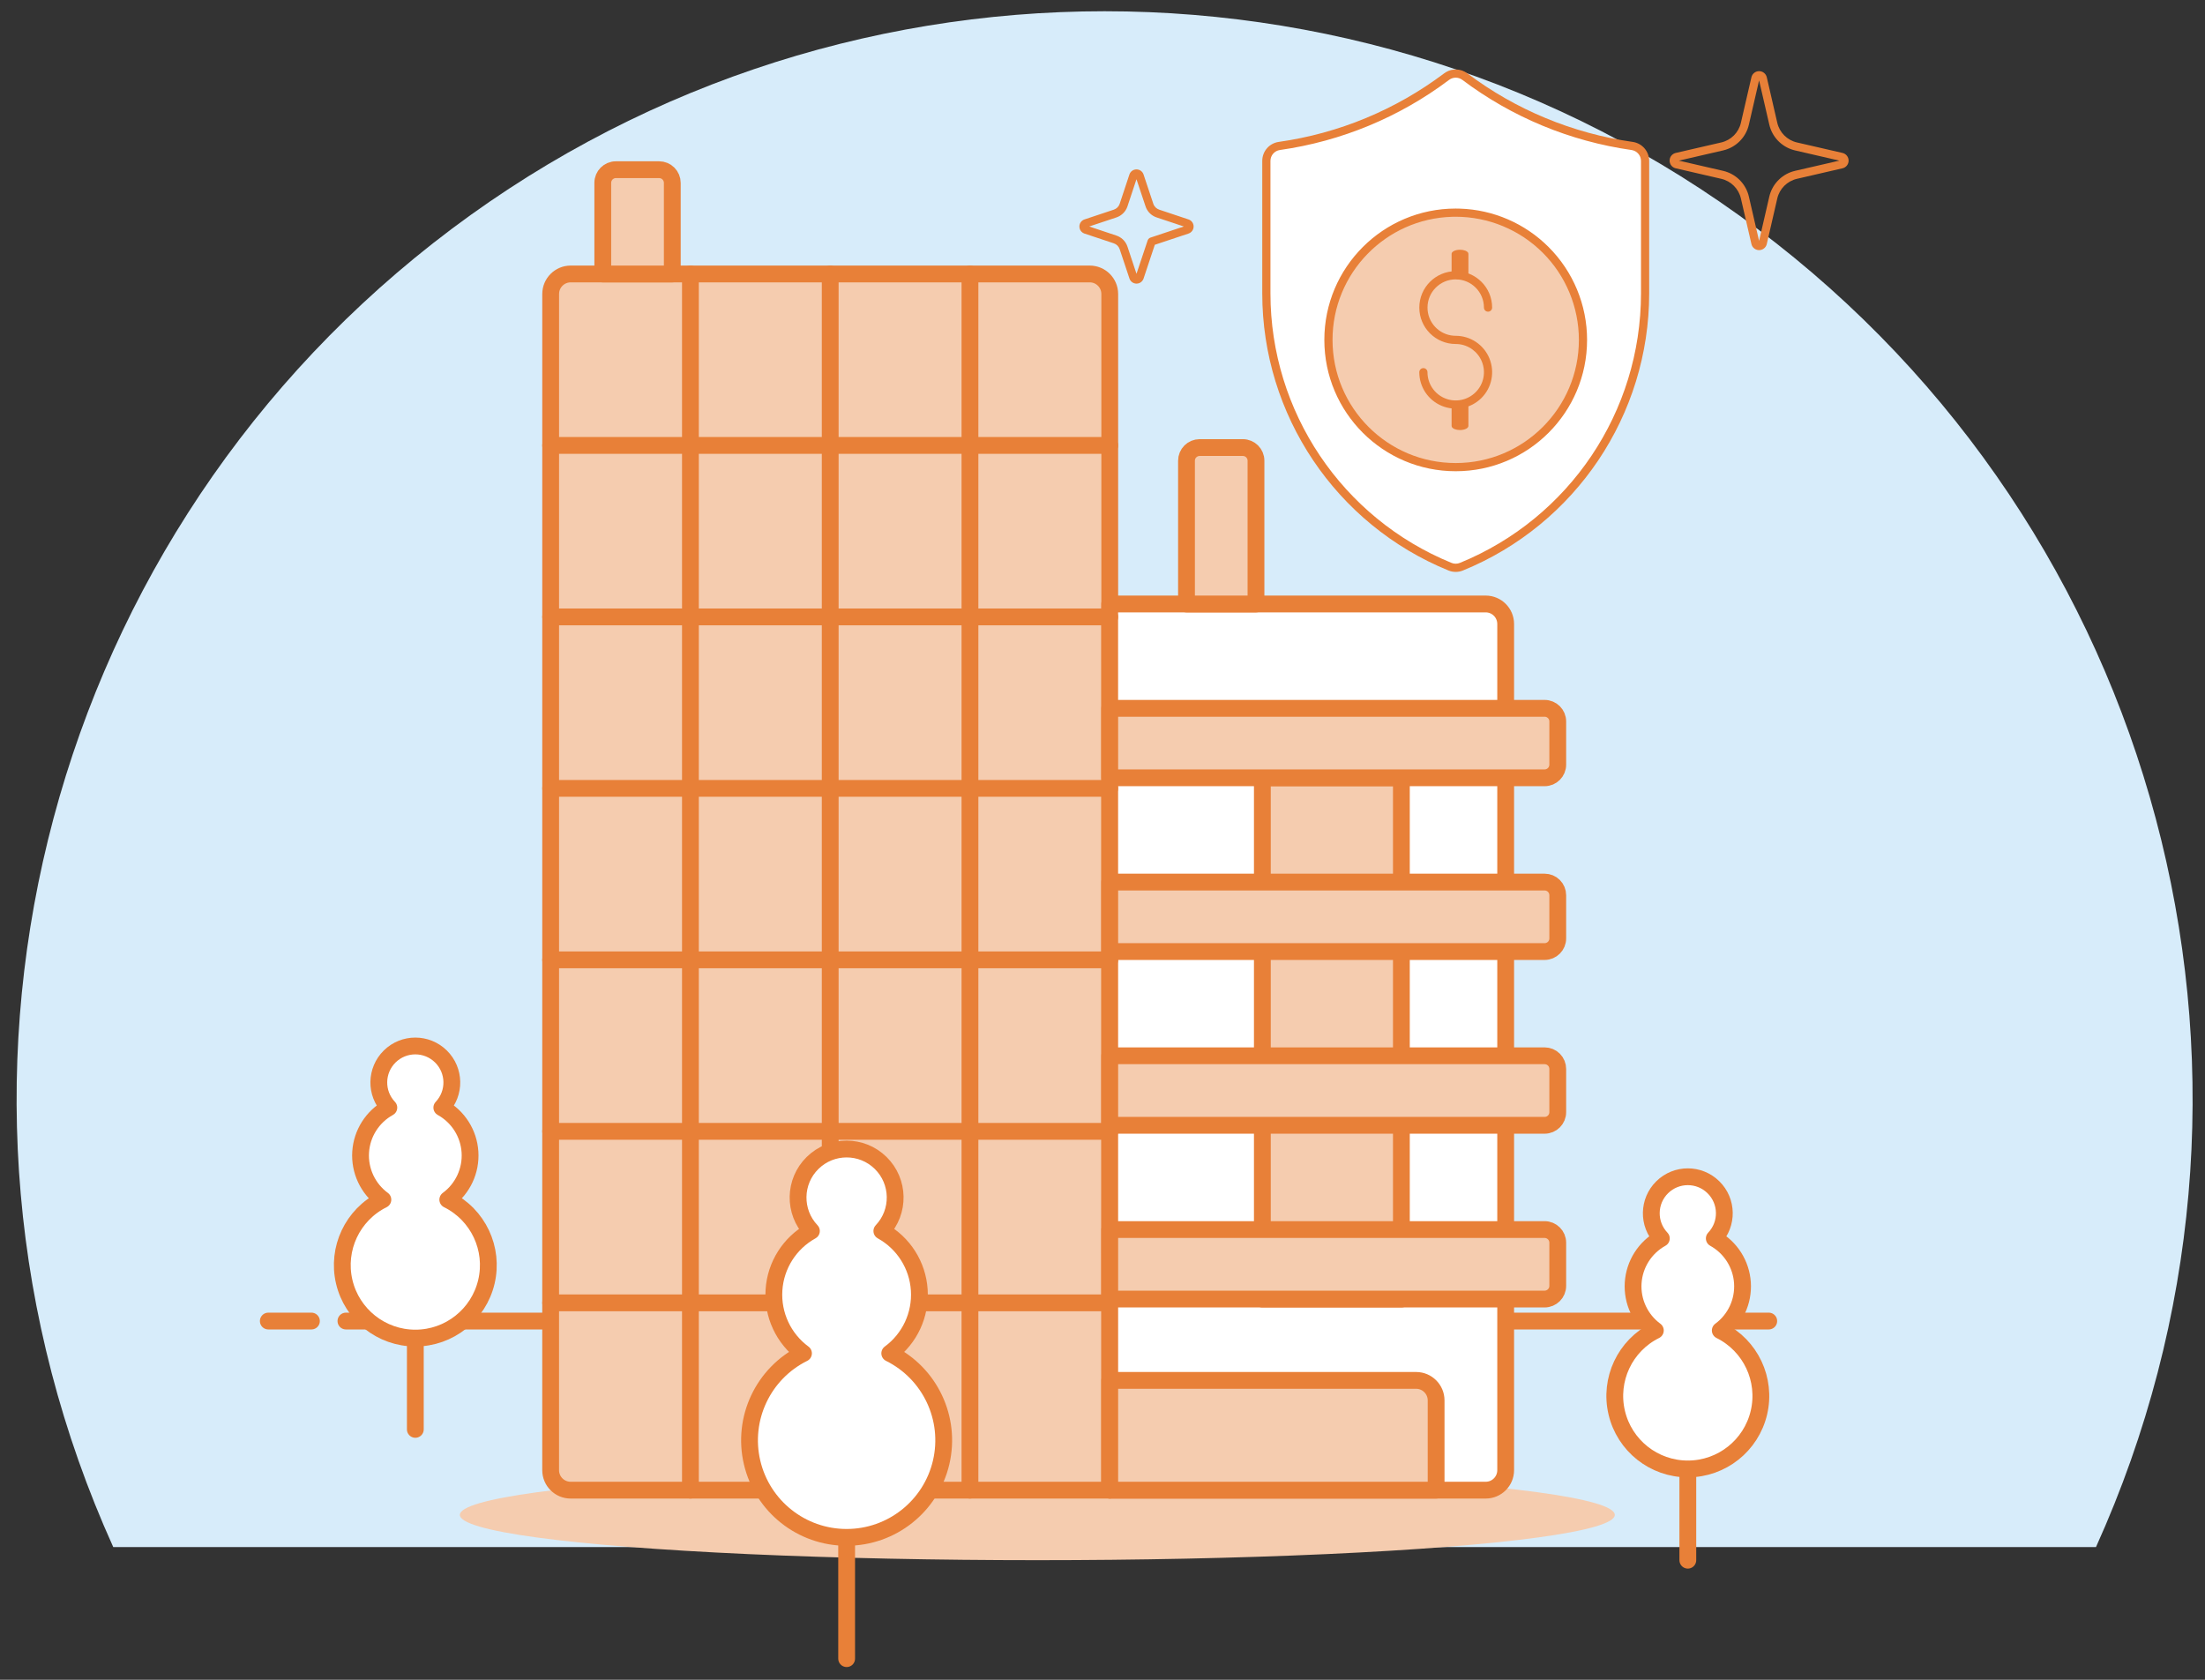 <?xml version="1.0" encoding="UTF-8"?>
<svg width="84px" height="64px" viewBox="0 0 84 64" version="1.1" xmlns="http://www.w3.org/2000/svg" xmlns:xlink="http://www.w3.org/1999/xlink">
    <rect x="0" y="0" width="84" height="64" fill="#333333" stroke="none"/>
    <title>zapkey icon</title>
    <g id="Page-1" stroke="none" stroke-width="1" fill="none" fill-rule="evenodd">
        <g id="Artboard" transform="translate(-1585, -1137)">
            <g id="zapkey-icon" transform="translate(1585, 1137)">
                <path d="M79.847,58.943 C87.708,41.551 82.675,21.04 67.658,9.262 C52.64,-2.516 31.521,-2.516 16.503,9.262 C1.486,21.04 -3.547,41.551 4.314,58.943 L79.847,58.943 Z" id="Path" fill="#D7ECFA" fill-rule="nonzero"></path>
                <line x1="13.178" y1="50.332" x2="64.424" y2="50.332" id="Path" stroke="#E88038" stroke-width="0.64" stroke-linecap="round" stroke-linejoin="round"></line>
                <line x1="10.221" y1="50.332" x2="11.864" y2="50.332" id="Path" stroke="#E88038" stroke-width="0.64" stroke-linecap="round" stroke-linejoin="round"></line>
                <line x1="65.738" y1="50.332" x2="67.381" y2="50.332" id="Path" stroke="#E88038" stroke-width="0.64" stroke-linecap="round" stroke-linejoin="round"></line>
                <path d="M17.518,57.717 C17.518,58.334 21.711,58.904 28.518,59.212 C35.324,59.52 43.71,59.52 50.517,59.212 C57.323,58.904 61.516,58.334 61.516,57.717 C61.516,57.1 57.323,56.53 50.517,56.221 C43.71,55.913 35.324,55.913 28.518,56.221 C21.711,56.53 17.518,57.1 17.518,57.717 Z" id="Path" fill="#F5CCAF" fill-rule="nonzero"></path>
                <path d="M20.977,56.015 C20.978,56.435 21.318,56.775 21.738,56.775 L42.276,56.775 L42.276,11.198 C42.274,10.778 41.935,10.439 41.515,10.438 L21.739,10.438 C21.32,10.439 20.98,10.778 20.978,11.198 L20.977,56.015 Z" id="Path" fill="#F5CCAF" fill-rule="nonzero"></path>
                <path d="M20.977,56.015 C20.978,56.435 21.318,56.775 21.738,56.775 L42.276,56.775 L42.276,11.198 C42.274,10.778 41.935,10.439 41.515,10.438 L21.739,10.438 C21.32,10.439 20.98,10.778 20.978,11.198 L20.977,56.015 Z" id="Path" stroke="#E88038" stroke-width="0.64" stroke-linecap="round" stroke-linejoin="round"></path>
                <path d="M42.276,56.775 L56.599,56.775 C57.018,56.775 57.358,56.435 57.359,56.015 L57.359,23.77 C57.357,23.35 57.016,23.011 56.597,23.011 L42.274,23.011 L42.276,56.775 Z" id="Path" fill="#FFFFFF" fill-rule="nonzero"></path>
                <path d="M42.276,56.775 L56.599,56.775 C57.018,56.775 57.358,56.435 57.359,56.015 L57.359,23.77 C57.357,23.35 57.016,23.011 56.597,23.011 L42.274,23.011 L42.276,56.775 Z" id="Path" stroke="#E88038" stroke-width="0.64" stroke-linecap="round" stroke-linejoin="round"></path>
                <path d="M45.7,17.052 L47.347,17.052 C47.623,17.052 47.847,17.276 47.847,17.552 L47.847,23.011 L45.2,23.011 L45.2,17.552 C45.2,17.42 45.252,17.292 45.346,17.199 C45.44,17.105 45.567,17.052 45.7,17.052 Z" id="Path" stroke="#E88038" stroke-width="0.64" fill="#F5CCAF" fill-rule="nonzero" stroke-linecap="round" stroke-linejoin="round"></path>
                <path d="M23.464,6.465 L25.11,6.465 C25.243,6.465 25.37,6.518 25.464,6.612 C25.558,6.706 25.611,6.833 25.611,6.966 L25.611,10.438 L22.963,10.438 L22.963,6.966 C22.963,6.689 23.187,6.465 23.464,6.465 Z" id="Path" stroke="#E88038" stroke-width="0.64" fill="#F5CCAF" fill-rule="nonzero" stroke-linecap="round" stroke-linejoin="round"></path>
                <polygon id="Path" stroke="#E88038" stroke-width="0.64" fill="#F5CCAF" fill-rule="nonzero" stroke-linecap="round" stroke-linejoin="round" points="48.09 29.634 53.386 29.634 53.386 49.494 48.09 49.494"></polygon>
                <path d="M42.276,29.634 L58.843,29.634 C59.119,29.634 59.343,29.41 59.343,29.134 L59.343,27.487 C59.343,27.211 59.119,26.987 58.843,26.987 L42.276,26.987 L42.276,29.634 Z" id="Path" stroke="#E88038" stroke-width="0.64" fill="#F5CCAF" fill-rule="nonzero" stroke-linecap="round" stroke-linejoin="round"></path>
                <path d="M42.276,36.254 L58.843,36.254 C59.119,36.254 59.343,36.03 59.343,35.754 L59.343,34.107 C59.343,33.974 59.29,33.847 59.196,33.753 C59.103,33.659 58.975,33.607 58.843,33.607 L42.276,33.607 L42.276,36.254 Z" id="Path" stroke="#E88038" stroke-width="0.64" fill="#F5CCAF" fill-rule="nonzero" stroke-linecap="round" stroke-linejoin="round"></path>
                <path d="M42.276,42.874 L58.843,42.874 C59.119,42.874 59.343,42.65 59.343,42.374 L59.343,40.727 C59.343,40.594 59.291,40.466 59.197,40.372 C59.103,40.278 58.976,40.225 58.843,40.225 L42.276,40.225 L42.276,42.874 Z" id="Path" stroke="#E88038" stroke-width="0.64" fill="#F5CCAF" fill-rule="nonzero" stroke-linecap="round" stroke-linejoin="round"></path>
                <path d="M42.276,49.494 L58.843,49.494 C59.119,49.493 59.343,49.269 59.343,48.993 L59.343,47.347 C59.343,47.07 59.119,46.846 58.843,46.846 L42.276,46.846 L42.276,49.494 Z" id="Path" stroke="#E88038" stroke-width="0.64" fill="#F5CCAF" fill-rule="nonzero" stroke-linecap="round" stroke-linejoin="round"></path>
                <path d="M42.276,56.775 L54.709,56.775 L54.709,53.353 C54.708,52.934 54.368,52.594 53.949,52.593 L42.276,52.593 L42.276,56.775 Z" id="Path" stroke="#E88038" stroke-width="0.64" fill="#F5CCAF" fill-rule="nonzero" stroke-linecap="round" stroke-linejoin="round"></path>
                <line x1="26.302" y1="10.438" x2="26.302" y2="56.775" id="Path" stroke="#E88038" stroke-width="0.64" stroke-linecap="round" stroke-linejoin="round"></line>
                <line x1="31.627" y1="10.438" x2="31.627" y2="56.775" id="Path" stroke="#E88038" stroke-width="0.64" stroke-linecap="round" stroke-linejoin="round"></line>
                <line x1="36.951" y1="10.438" x2="36.951" y2="56.775" id="Path" stroke="#E88038" stroke-width="0.64" stroke-linecap="round" stroke-linejoin="round"></line>
                <line x1="20.977" y1="16.971" x2="42.276" y2="16.971" id="Path" stroke="#E88038" stroke-width="0.64" stroke-linecap="round" stroke-linejoin="round"></line>
                <line x1="20.977" y1="23.504" x2="42.276" y2="23.504" id="Path" stroke="#E88038" stroke-width="0.64" stroke-linecap="round" stroke-linejoin="round"></line>
                <line x1="20.977" y1="30.037" x2="42.276" y2="30.037" id="Path" stroke="#E88038" stroke-width="0.64" stroke-linecap="round" stroke-linejoin="round"></line>
                <line x1="20.977" y1="36.571" x2="42.276" y2="36.571" id="Path" stroke="#E88038" stroke-width="0.64" stroke-linecap="round" stroke-linejoin="round"></line>
                <line x1="20.977" y1="43.104" x2="42.276" y2="43.104" id="Path" stroke="#E88038" stroke-width="0.64" stroke-linecap="round" stroke-linejoin="round"></line>
                <line x1="20.977" y1="49.638" x2="42.276" y2="49.638" id="Path" stroke="#E88038" stroke-width="0.64" stroke-linecap="round" stroke-linejoin="round"></line>
                <path d="M65.534,50.691 C66.107,50.27 66.425,49.586 66.379,48.876 C66.333,48.166 65.929,47.528 65.306,47.184 C65.829,46.634 65.815,45.766 65.273,45.234 C64.732,44.701 63.864,44.701 63.322,45.234 C62.781,45.766 62.766,46.634 63.289,47.184 C62.666,47.528 62.262,48.166 62.216,48.876 C62.17,49.586 62.489,50.27 63.061,50.691 C61.904,51.265 61.294,52.561 61.589,53.819 C61.883,55.077 63.006,55.967 64.298,55.967 C65.59,55.967 66.712,55.077 67.007,53.819 C67.301,52.561 66.691,51.265 65.534,50.691 L65.534,50.691 Z" id="Path" stroke="#E88038" stroke-width="0.64" fill="#FFFFFF" fill-rule="nonzero" stroke-linecap="round" stroke-linejoin="round"></path>
                <line x1="64.298" y1="55.99" x2="64.298" y2="59.443" id="Path" stroke="#E88038" stroke-width="0.64" stroke-linecap="round" stroke-linejoin="round"></line>
                <path d="M17.058,45.707 C17.631,45.286 17.95,44.601 17.904,43.891 C17.858,43.181 17.454,42.544 16.831,42.2 C17.353,41.649 17.338,40.782 16.796,40.25 C16.255,39.719 15.388,39.719 14.847,40.25 C14.306,40.782 14.29,41.649 14.813,42.2 C14.19,42.544 13.785,43.181 13.739,43.891 C13.693,44.601 14.013,45.286 14.586,45.707 C13.429,46.281 12.819,47.576 13.113,48.834 C13.408,50.091 14.53,50.981 15.822,50.981 C17.114,50.981 18.235,50.091 18.53,48.834 C18.825,47.576 18.215,46.281 17.058,45.707 L17.058,45.707 Z" id="Path" stroke="#E88038" stroke-width="0.64" fill="#FFFFFF" fill-rule="nonzero" stroke-linecap="round" stroke-linejoin="round"></path>
                <line x1="15.822" y1="51.006" x2="15.822" y2="54.459" id="Path" stroke="#E88038" stroke-width="0.64" stroke-linecap="round" stroke-linejoin="round"></line>
                <path d="M33.895,51.562 C34.657,51.002 35.081,50.092 35.02,49.149 C34.959,48.205 34.421,47.358 33.594,46.901 C34.288,46.169 34.268,45.015 33.549,44.308 C32.829,43.601 31.676,43.601 30.956,44.308 C30.236,45.015 30.216,46.169 30.911,46.901 C30.084,47.358 29.546,48.205 29.485,49.149 C29.424,50.092 29.848,51.002 30.609,51.562 C29.071,52.325 28.259,54.047 28.651,55.719 C29.043,57.391 30.534,58.574 32.252,58.574 C33.97,58.574 35.461,57.391 35.853,55.719 C36.245,54.047 35.433,52.325 33.895,51.562 L33.895,51.562 Z" id="Path" stroke="#E88038" stroke-width="0.64" fill="#FFFFFF" fill-rule="nonzero" stroke-linecap="round" stroke-linejoin="round"></path>
                <line x1="32.253" y1="58.605" x2="32.253" y2="63.194" id="Path" stroke="#E88038" stroke-width="0.64" stroke-linecap="round" stroke-linejoin="round"></line>
                <g id="streamline-icon-money-shield@64x64" transform="translate(41.143, 2.743)" fill-rule="nonzero">
                    <path d="M14.66,0.176 C14.454,0.022 14.172,0.022 13.967,0.176 C12.1,1.581 9.908,2.489 7.595,2.817 C7.31,2.857 7.098,3.101 7.099,3.389 L7.099,8.436 C7.1,13.005 9.864,17.12 14.094,18.848 C14.234,18.905 14.391,18.905 14.531,18.848 C18.761,17.12 21.526,13.005 21.527,8.436 L21.527,3.388 C21.527,3.1 21.315,2.857 21.03,2.817 C18.718,2.489 16.526,1.58 14.66,0.176 L14.66,0.176 Z" id="Path" fill="#FFFFFF"></path>
                    <path d="M13.873,0.051 C12.027,1.44 9.86,2.339 7.573,2.663 C7.211,2.713 6.942,3.023 6.943,3.389 L6.943,8.436 C6.944,13.068 9.746,17.24 14.035,18.992 C14.213,19.065 14.412,19.065 14.59,18.992 C18.879,17.24 21.682,13.068 21.683,8.436 L21.683,3.388 C21.683,3.023 21.414,2.713 21.052,2.663 C18.766,2.338 16.599,1.44 14.754,0.051 C14.513,-0.13 14.188,-0.144 13.935,0.009 L13.873,0.051 Z M14.566,0.301 C16.453,1.721 18.67,2.64 21.008,2.972 C21.216,3.001 21.371,3.178 21.371,3.388 L21.371,8.436 C21.37,12.942 18.644,17 14.472,18.703 C14.37,18.745 14.255,18.745 14.153,18.703 C9.982,16.999 7.256,12.941 7.255,8.436 L7.255,3.389 C7.254,3.179 7.409,3.001 7.616,2.972 C9.956,2.64 12.173,1.721 14.06,0.301 C14.21,0.188 14.416,0.188 14.566,0.301 Z" id="Path" fill="#E88038"></path>
                    <path d="M19.161,10.207 C19.16,12.885 16.99,15.055 14.312,15.055 C11.635,15.055 9.464,12.884 9.464,10.207 C9.465,7.529 11.635,5.359 14.313,5.359 C15.599,5.359 16.832,5.87 17.741,6.779 C18.65,7.688 19.161,8.921 19.161,10.207 L19.161,10.207 Z" id="Path" fill="#F5CCAF"></path>
                    <path d="M14.313,5.203 C11.549,5.203 9.308,7.443 9.308,10.207 C9.308,12.97 11.548,15.211 14.312,15.211 C17.076,15.211 19.316,12.971 19.317,10.207 C19.317,8.88 18.79,7.607 17.851,6.669 C16.952,5.769 15.746,5.247 14.478,5.206 L14.313,5.203 Z M14.313,5.515 C15.557,5.515 16.751,6.009 17.631,6.889 C18.511,7.769 19.005,8.963 19.005,10.207 C19.004,12.799 16.903,14.899 14.312,14.899 C11.721,14.899 9.62,12.798 9.62,10.207 C9.621,7.66 11.65,5.587 14.179,5.517 L14.313,5.515 Z" id="Path" fill="#E88038"></path>
                    <path d="M14.313,7.589 C15.079,7.589 15.7,8.21 15.7,8.976 C15.7,9.062 15.63,9.132 15.544,9.132 C15.458,9.132 15.388,9.062 15.388,8.976 C15.388,8.382 14.906,7.901 14.313,7.901 C13.719,7.901 13.238,8.382 13.238,8.976 C13.238,9.544 13.678,10.009 14.236,10.048 L14.312,10.051 C14.874,10.051 15.38,10.389 15.595,10.908 C15.809,11.426 15.691,12.023 15.294,12.42 C14.897,12.817 14.3,12.935 13.781,12.72 C13.263,12.505 12.925,11.999 12.925,11.438 C12.925,11.352 12.995,11.282 13.081,11.282 C13.168,11.282 13.237,11.352 13.237,11.438 C13.237,11.873 13.499,12.265 13.901,12.432 C14.303,12.599 14.765,12.507 15.073,12.199 C15.381,11.892 15.473,11.429 15.306,11.027 C15.15,10.65 14.796,10.396 14.393,10.366 L14.312,10.363 C13.546,10.363 12.926,9.742 12.926,8.976 C12.926,8.21 13.547,7.589 14.313,7.589 Z" id="Path" fill="#E88038"></path>
                    <path d="M14.476,6.772 C14.628,6.772 14.755,6.824 14.788,6.892 L14.796,6.928 L14.796,7.745 C14.796,7.831 14.653,7.901 14.476,7.901 C14.325,7.901 14.198,7.85 14.165,7.781 L14.156,7.745 L14.156,6.928 C14.156,6.842 14.3,6.772 14.476,6.772 Z" id="Path" fill="#E88038"></path>
                    <path d="M14.476,12.513 C14.628,12.513 14.755,12.564 14.788,12.633 L14.796,12.669 L14.796,13.486 C14.796,13.572 14.653,13.642 14.476,13.642 C14.325,13.642 14.198,13.591 14.165,13.522 L14.156,13.486 L14.156,12.669 C14.156,12.583 14.3,12.513 14.476,12.513 Z" id="Path" fill="#E88038"></path>
                    <path d="M25.87,-0.032 C25.731,-0.032 25.609,0.064 25.578,0.2 L25.177,1.936 C25.091,2.308 24.801,2.598 24.429,2.684 L22.694,3.084 C22.557,3.116 22.461,3.237 22.461,3.377 C22.461,3.516 22.557,3.638 22.693,3.669 L24.429,4.07 C24.801,4.156 25.091,4.446 25.177,4.818 L25.578,6.555 C25.609,6.691 25.731,6.787 25.87,6.787 C26.01,6.787 26.131,6.691 26.163,6.555 L26.563,4.818 C26.649,4.446 26.94,4.156 27.312,4.07 L29.048,3.669 C29.184,3.638 29.28,3.516 29.28,3.377 C29.28,3.237 29.184,3.116 29.048,3.084 L27.311,2.684 C26.94,2.598 26.649,2.308 26.563,1.936 L26.163,0.2 C26.131,0.064 26.01,-0.032 25.87,-0.032 Z M25.87,0.32 L26.259,2.006 L26.283,2.096 C26.42,2.541 26.784,2.882 27.241,2.988 L28.928,3.377 L27.241,3.766 L27.151,3.79 C26.707,3.927 26.365,4.29 26.259,4.748 L25.87,6.434 L25.481,4.748 L25.457,4.658 C25.32,4.213 24.957,3.872 24.499,3.766 L22.813,3.377 L24.499,2.988 C24.987,2.875 25.369,2.494 25.481,2.006 L25.87,0.32 Z" id="Path" fill="#E88038"></path>
                    <path d="M2.152,3.711 C2.029,3.711 1.921,3.789 1.882,3.905 L1.512,5.021 C1.477,5.127 1.394,5.21 1.288,5.245 L0.171,5.617 C0.055,5.656 -0.023,5.764 -0.023,5.886 C-0.023,6.009 0.055,6.117 0.171,6.156 L1.288,6.528 C1.393,6.563 1.476,6.646 1.512,6.752 L1.884,7.869 C1.922,7.985 2.031,8.063 2.153,8.063 L2.198,8.059 C2.301,8.043 2.388,7.97 2.422,7.868 L2.85,6.583 L4.135,6.155 C4.251,6.116 4.328,6.008 4.328,5.886 C4.328,5.765 4.251,5.657 4.135,5.618 L3.018,5.245 C2.912,5.21 2.828,5.127 2.793,5.021 L2.421,3.905 C2.382,3.789 2.274,3.711 2.152,3.711 Z M2.151,4.085 L2.497,5.12 L2.522,5.185 C2.599,5.353 2.742,5.483 2.92,5.541 L3.955,5.886 L2.678,6.312 L2.645,6.328 C2.614,6.347 2.591,6.376 2.579,6.411 L2.152,7.689 L1.808,6.653 L1.782,6.588 C1.706,6.42 1.563,6.291 1.386,6.232 L0.35,5.886 L1.387,5.541 C1.585,5.475 1.742,5.319 1.808,5.12 L2.151,4.085 Z" id="Path" fill="#E88038"></path>
                </g>
            </g>
        </g>
    </g>
</svg>